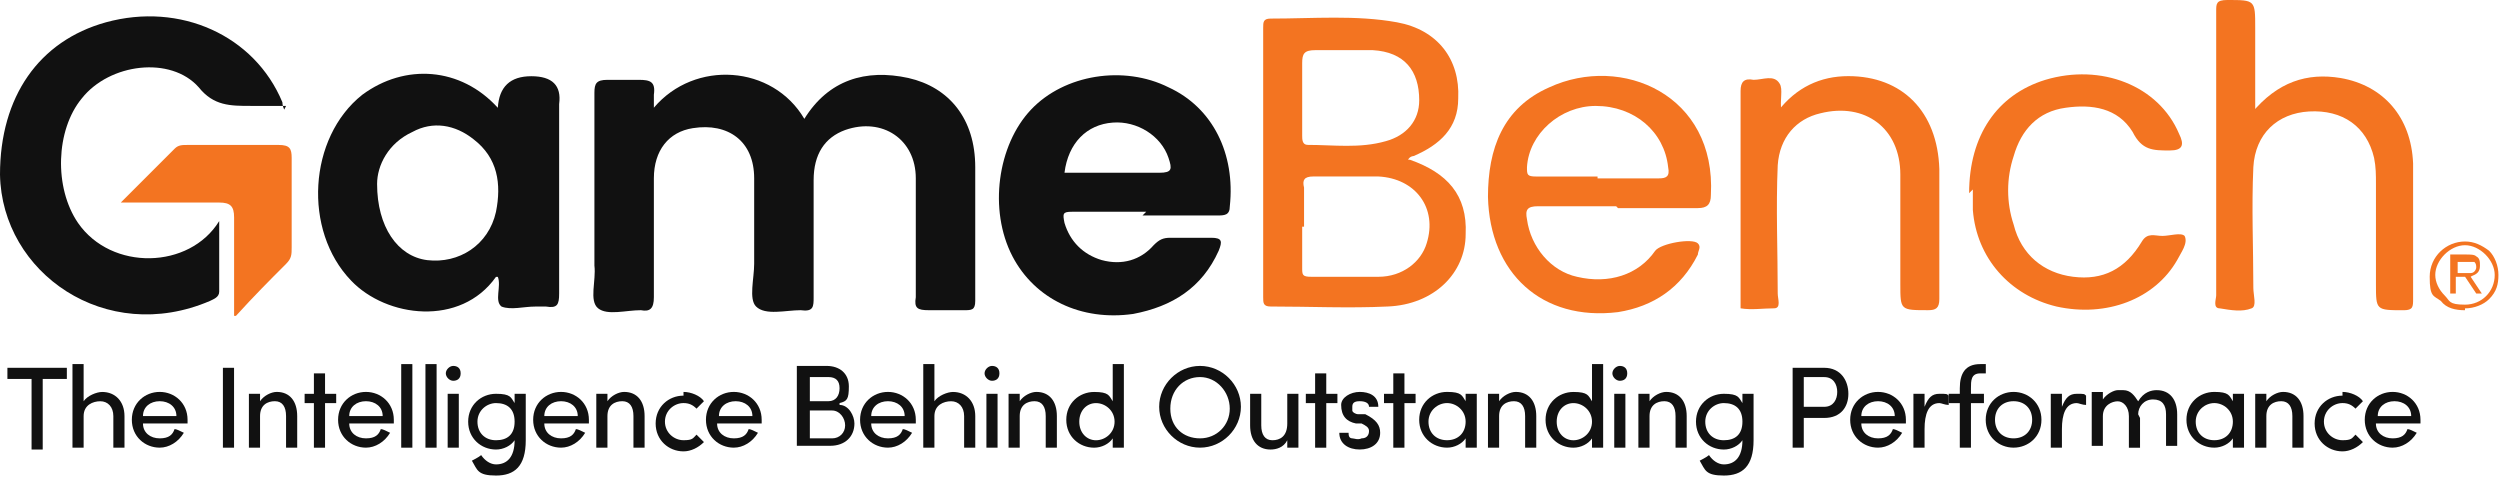 <svg width="166" height="32" viewBox="0 0 166 32" fill="none" xmlns="http://www.w3.org/2000/svg">
<path d="M43.417 7.152C46.13 3.945 51.311 4.315 53.408 7.892C55.011 5.302 57.478 4.562 60.315 5.178C63.029 5.795 64.756 7.892 64.756 11.099C64.756 14.059 64.756 17.02 64.756 19.98C64.756 20.597 64.509 20.597 64.016 20.597C63.276 20.597 62.412 20.597 61.672 20.597C60.932 20.597 60.685 20.474 60.809 19.733C60.809 17.143 60.809 14.553 60.809 11.839C60.809 9.249 58.588 7.769 56.121 8.632C54.765 9.126 54.025 10.236 54.025 11.963C54.025 14.553 54.025 17.143 54.025 19.733C54.025 20.35 54.025 20.72 53.161 20.597C52.174 20.597 50.818 20.967 50.201 20.35C49.707 19.857 50.077 18.5 50.077 17.513C50.077 15.663 50.077 13.689 50.077 11.839C50.077 9.372 48.35 8.139 46.007 8.509C44.403 8.755 43.417 9.989 43.417 11.839C43.417 14.429 43.417 17.02 43.417 19.733C43.417 20.474 43.17 20.72 42.553 20.597C41.566 20.597 40.333 20.967 39.716 20.473C39.099 19.98 39.593 18.623 39.469 17.637C39.469 13.813 39.469 9.989 39.469 6.165C39.469 5.548 39.593 5.302 40.333 5.302C41.073 5.302 41.813 5.302 42.43 5.302C43.17 5.302 43.54 5.425 43.417 6.288C43.417 6.535 43.417 6.782 43.417 7.275V7.152Z" fill="#111111"/>
<path d="M33.056 7.158C33.139 5.76 33.879 5.061 35.277 5.061C36.675 5.061 37.291 5.678 37.127 6.911C37.127 11.105 37.127 15.299 37.127 19.493C37.127 20.233 37.004 20.48 36.264 20.356C36.017 20.356 35.77 20.356 35.523 20.356C34.783 20.356 33.92 20.603 33.303 20.356C32.81 19.986 33.303 19 33.056 18.383H32.933C30.59 21.713 25.656 21.096 23.312 18.63C20.105 15.299 20.475 9.132 24.052 6.295C26.889 4.198 30.59 4.445 33.056 7.158ZM25.039 12.215C25.039 15.052 26.396 17.026 28.369 17.273C30.466 17.519 32.44 16.286 32.933 14.066C33.303 12.215 33.056 10.489 31.453 9.255C30.22 8.268 28.739 8.022 27.383 8.762C25.779 9.502 25.039 10.982 25.039 12.215Z" fill="#111111"/>
<path d="M76.109 14.061C74.506 14.061 72.902 14.061 71.175 14.061C70.559 14.061 70.559 14.184 70.682 14.801C71.052 16.035 71.915 16.898 73.149 17.268C74.506 17.638 75.739 17.268 76.603 16.281C76.973 15.911 77.219 15.788 77.713 15.788C78.576 15.788 79.563 15.788 80.426 15.788C81.166 15.788 81.166 16.035 80.92 16.651C79.81 19.118 77.836 20.352 75.246 20.845C71.792 21.339 68.708 19.858 67.228 17.021C65.625 13.938 66.241 9.621 68.462 7.277C70.682 4.933 74.629 4.317 77.589 5.797C80.55 7.154 82.03 10.237 81.66 13.691C81.66 14.308 81.29 14.308 80.796 14.308C79.193 14.308 77.589 14.308 75.862 14.308L76.109 14.061ZM70.682 11.471C72.779 11.471 74.876 11.471 76.973 11.471C77.836 11.471 77.836 11.224 77.589 10.484C77.096 9.004 75.493 8.017 73.889 8.14C72.162 8.264 70.929 9.497 70.682 11.471Z" fill="#111111"/>
<path d="M18.995 7.032C18.132 7.032 17.392 7.032 16.652 7.032C15.295 7.032 14.185 7.032 13.198 5.799C11.348 3.702 7.277 4.195 5.427 6.539C3.7 8.636 3.577 12.46 5.181 14.803C7.401 18.01 12.581 17.887 14.555 14.68C14.555 16.407 14.555 17.887 14.555 19.367C14.555 19.737 14.185 19.86 13.938 19.984C7.031 22.944 0.123 18.134 0 11.596C0 6.416 2.59 2.715 7.031 1.482C11.965 0.125 16.899 2.345 18.749 6.786C18.749 6.786 18.749 7.032 18.872 7.279L18.995 7.032Z" fill="#111111"/>
<path d="M93.62 10.608C96.086 11.471 97.443 12.951 97.32 15.542C97.32 18.132 95.223 20.229 92.139 20.352C89.549 20.476 86.959 20.352 84.368 20.352C83.875 20.352 83.875 20.106 83.875 19.736C83.875 13.815 83.875 7.771 83.875 1.85C83.875 1.48 83.875 1.234 84.368 1.234C87.205 1.234 90.042 0.987 92.756 1.48C95.47 1.974 96.95 3.947 96.826 6.537C96.826 8.511 95.593 9.621 93.866 10.361C93.866 10.361 93.62 10.361 93.496 10.608H93.62ZM86.465 15.049C86.465 15.912 86.465 16.899 86.465 17.762C86.465 18.256 86.465 18.379 87.082 18.379C88.562 18.379 90.042 18.379 91.522 18.379C93.126 18.379 94.359 17.392 94.73 16.159C95.47 13.815 93.99 11.841 91.522 11.718C90.042 11.718 88.686 11.718 87.205 11.718C86.589 11.718 86.465 11.965 86.589 12.458C86.589 13.322 86.589 14.185 86.589 15.049H86.465ZM86.465 6.414C86.465 7.278 86.465 8.141 86.465 9.004C86.465 9.251 86.465 9.621 86.835 9.621C88.562 9.621 90.289 9.868 92.016 9.374C93.373 9.004 94.236 8.018 94.236 6.661C94.236 4.687 93.249 3.454 91.153 3.33C89.919 3.33 88.562 3.33 87.329 3.33C86.589 3.33 86.465 3.577 86.465 4.194C86.465 4.934 86.465 5.674 86.465 6.414Z" fill="#F37421"/>
<path d="M107.312 13.694C105.585 13.694 103.858 13.694 102.131 13.694C101.391 13.694 101.268 13.941 101.391 14.558C101.638 16.408 102.995 18.011 104.721 18.381C106.818 18.875 108.792 18.258 109.902 16.655C110.272 16.161 112.369 15.791 112.739 16.161C112.986 16.408 112.739 16.655 112.739 16.901C111.629 19.122 109.779 20.355 107.435 20.725C102.378 21.342 98.924 18.135 98.801 13.078C98.801 9.87 99.788 7.157 102.871 5.8C107.682 3.58 113.973 6.293 113.602 12.954C113.602 13.571 113.356 13.818 112.739 13.818C111.012 13.818 109.162 13.818 107.435 13.818L107.312 13.694ZM106.078 11.844C107.435 11.844 108.792 11.844 110.149 11.844C110.642 11.844 110.889 11.721 110.765 11.104C110.519 8.76 108.545 7.034 105.955 7.034C103.611 7.034 101.514 8.884 101.391 11.104C101.391 11.597 101.391 11.721 102.008 11.721C103.365 11.721 104.721 11.721 106.078 11.721V11.844Z" fill="#F37421"/>
<path d="M149.499 7.524C151.226 5.427 153.199 4.811 155.42 5.181C158.257 5.674 160.107 7.771 160.23 10.855C160.23 13.815 160.23 16.775 160.23 19.859C160.23 20.352 160.23 20.599 159.614 20.599C157.763 20.599 157.763 20.599 157.763 18.872C157.763 16.652 157.763 14.432 157.763 12.211C157.763 11.595 157.763 11.101 157.64 10.485C157.147 8.388 155.543 7.277 153.323 7.401C151.226 7.524 149.746 8.881 149.622 11.101C149.499 13.815 149.622 16.405 149.622 19.119C149.622 19.612 149.869 20.352 149.499 20.476C148.882 20.722 148.142 20.599 147.402 20.476C146.909 20.476 147.155 19.859 147.155 19.612C147.155 14.308 147.155 9.004 147.155 3.7C147.155 -1.604 147.155 1.727 147.155 0.74C147.155 0.247 147.155 0 147.896 0C149.746 0 149.746 0 149.746 1.85C149.746 3.7 149.746 5.427 149.746 7.648L149.499 7.524Z" fill="#F37421"/>
<path d="M118.041 7.398C119.275 5.795 120.878 5.055 122.728 5.055C126.305 5.055 128.649 7.398 128.772 11.222C128.772 14.059 128.772 17.019 128.772 19.856C128.772 20.473 128.526 20.596 128.032 20.596C126.182 20.596 126.182 20.596 126.182 18.87C126.182 16.403 126.182 14.059 126.182 11.592C126.182 8.508 123.839 6.782 120.878 7.522C119.275 7.892 118.165 9.125 118.041 10.975C117.918 13.812 118.041 16.649 118.041 19.486C118.041 19.856 118.288 20.473 117.794 20.473C117.054 20.473 116.314 20.596 115.574 20.473C115.574 20.473 115.574 20.103 115.574 19.856C115.574 15.293 115.574 10.729 115.574 6.041C115.574 5.425 115.821 5.178 116.438 5.301C117.054 5.301 117.794 4.931 118.165 5.548C118.411 5.918 118.165 6.658 118.288 7.398H118.041Z" fill="#F37421"/>
<path d="M130.75 12.828C130.75 9.004 132.6 6.29 135.807 5.303C139.508 4.193 143.331 5.673 144.688 8.88C145.058 9.62 144.935 9.991 144.072 9.991C142.961 9.991 142.221 9.991 141.605 8.757C140.618 7.154 138.891 6.907 137.164 7.154C135.314 7.4 134.204 8.634 133.71 10.361C133.217 11.841 133.217 13.444 133.71 14.924C134.204 16.898 135.684 18.131 137.657 18.378C139.631 18.625 141.111 17.885 142.221 16.035C142.591 15.418 143.085 15.665 143.578 15.665C144.072 15.665 144.812 15.418 145.058 15.665C145.305 16.158 144.812 16.775 144.565 17.268C143.085 19.858 139.878 21.092 136.547 20.352C133.464 19.612 131.243 17.145 130.997 13.938C130.997 13.444 130.997 13.074 130.997 12.581L130.75 12.828Z" fill="#F37421"/>
<path d="M15.544 20.973C15.544 18.629 15.544 16.532 15.544 14.435C15.544 13.695 15.297 13.449 14.557 13.449C12.46 13.449 10.363 13.449 8.02 13.449C9.376 12.092 10.486 10.982 11.597 9.872C11.843 9.625 12.09 9.625 12.46 9.625C14.434 9.625 16.407 9.625 18.504 9.625C19.244 9.625 19.367 9.872 19.367 10.488C19.367 12.462 19.367 14.436 19.367 16.409C19.367 16.902 19.367 17.149 18.997 17.519C17.887 18.629 16.901 19.616 15.667 20.973H15.544Z" fill="#F37421"/>
<path d="M163.676 20.476C164.292 20.476 164.909 20.229 165.279 19.859C165.773 19.366 165.896 18.872 165.896 18.255C165.896 17.639 165.649 17.022 165.279 16.652C164.786 16.282 164.292 16.035 163.676 16.035C162.442 16.035 161.332 17.022 161.332 18.379C161.332 19.736 161.579 19.612 162.072 19.982C162.442 20.476 163.059 20.599 163.676 20.599M161.702 18.255C161.702 17.762 161.949 17.269 162.319 16.899C162.689 16.529 163.182 16.282 163.676 16.282C164.169 16.282 164.662 16.529 165.032 16.899C165.402 17.269 165.649 17.762 165.649 18.255C165.649 19.366 164.786 20.229 163.676 20.229C162.565 20.229 162.689 19.982 162.319 19.612C161.949 19.242 161.702 18.749 161.702 18.255Z" fill="#F37421"/>
<path d="M163.065 18.379V19.489H162.695V16.898H163.682C164.052 16.898 164.299 16.898 164.422 17.022C164.669 17.145 164.669 17.392 164.669 17.639C164.669 18.255 164.175 18.255 164.052 18.379L164.792 19.489H164.422L163.682 18.379H163.065ZM163.065 18.132H163.682C163.682 18.132 163.929 18.132 164.052 18.132C164.299 18.132 164.422 17.885 164.422 17.762C164.422 17.639 164.422 17.515 164.299 17.392C164.175 17.392 164.052 17.392 163.805 17.392H163.189V18.255L163.065 18.132Z" fill="#F37421"/>
<path d="M4.439 24.422V25.162H2.836V29.849H2.096V25.162H0.492V24.422H4.439Z" fill="#111111"/>
<path d="M5.553 29.726H4.812V24.176H5.553V26.643C5.799 26.273 6.416 26.026 6.786 26.026C7.649 26.026 8.266 26.643 8.266 27.63V29.726H7.526V27.63C7.526 27.013 7.156 26.643 6.663 26.643C6.169 26.643 5.553 26.889 5.553 27.63V29.603V29.726Z" fill="#111111"/>
<path d="M12.454 28.12H9.494C9.494 28.737 9.987 29.107 10.604 29.107C11.221 29.107 11.468 28.86 11.591 28.49C11.714 28.49 11.961 28.614 12.208 28.737C11.838 29.354 11.221 29.724 10.604 29.724C9.617 29.724 8.754 28.984 8.754 27.874C8.754 26.764 9.617 26.023 10.604 26.023C11.591 26.023 12.454 26.764 12.454 27.874C12.454 28.984 12.454 28.12 12.454 28.12ZM11.714 27.627C11.714 27.01 11.221 26.64 10.604 26.64C9.987 26.64 9.494 27.01 9.494 27.627H11.714Z" fill="#111111"/>
<path d="M15.541 24.422V29.726H14.801V24.422H15.541Z" fill="#111111"/>
<path d="M17.267 29.724H16.527V26.147H17.267V26.64C17.514 26.27 18.008 26.023 18.378 26.023C19.241 26.023 19.734 26.64 19.734 27.627V29.724H18.994V27.627C18.994 27.01 18.748 26.64 18.254 26.64C17.761 26.64 17.267 26.887 17.267 27.627V29.601V29.724Z" fill="#111111"/>
<path d="M22.323 26.15V26.767H21.583V29.727H20.843V26.767H20.227V26.15H20.843V24.793H21.583V26.15H22.323Z" fill="#111111"/>
<path d="M26.15 28.12H23.189C23.189 28.737 23.683 29.107 24.299 29.107C24.916 29.107 25.163 28.86 25.286 28.49C25.41 28.49 25.656 28.614 25.903 28.737C25.533 29.354 24.916 29.724 24.299 29.724C23.313 29.724 22.449 28.984 22.449 27.874C22.449 26.764 23.313 26.023 24.299 26.023C25.286 26.023 26.15 26.764 26.15 27.874C26.15 28.984 26.15 28.12 26.15 28.12ZM25.41 27.627C25.41 27.01 24.916 26.64 24.299 26.64C23.683 26.64 23.189 27.01 23.189 27.627H25.41Z" fill="#111111"/>
<path d="M27.381 24.176V29.726H26.641V24.176H27.381Z" fill="#111111"/>
<path d="M28.99 24.176V29.726H28.25V24.176H28.99Z" fill="#111111"/>
<path d="M30.095 24.297C30.342 24.297 30.588 24.42 30.588 24.79C30.588 25.16 30.342 25.284 30.095 25.284C29.848 25.284 29.602 25.037 29.602 24.79C29.602 24.544 29.848 24.297 30.095 24.297ZM30.465 29.724H29.725V26.147H30.465V29.724Z" fill="#111111"/>
<path d="M32.936 30.836C33.676 30.836 34.17 30.342 34.17 29.232C33.923 29.602 33.429 29.849 32.936 29.849C31.949 29.849 31.086 29.109 31.086 27.999C31.086 26.889 31.949 26.148 32.936 26.148C33.923 26.148 33.923 26.395 34.17 26.765V26.148H34.91V29.232C34.91 30.959 34.17 31.576 32.936 31.576C31.703 31.576 31.703 31.206 31.333 30.589C31.333 30.589 31.826 30.342 31.949 30.219C32.196 30.589 32.566 30.836 32.936 30.836ZM32.936 26.765C32.319 26.765 31.703 27.259 31.703 27.999C31.703 28.739 32.196 29.232 32.936 29.232C33.676 29.232 34.17 28.862 34.17 27.999C34.17 27.135 33.676 26.765 32.936 26.765Z" fill="#111111"/>
<path d="M39.103 28.12H36.142C36.142 28.737 36.636 29.107 37.253 29.107C37.869 29.107 38.116 28.86 38.239 28.49C38.363 28.49 38.609 28.614 38.856 28.737C38.486 29.354 37.869 29.724 37.253 29.724C36.266 29.724 35.402 28.984 35.402 27.874C35.402 26.764 36.266 26.023 37.253 26.023C38.239 26.023 39.103 26.764 39.103 27.874C39.103 28.984 39.103 28.12 39.103 28.12ZM38.363 27.627C38.363 27.01 37.869 26.64 37.253 26.64C36.636 26.64 36.142 27.01 36.142 27.627H38.363Z" fill="#111111"/>
<path d="M40.334 29.724H39.594V26.147H40.334V26.64C40.581 26.27 41.074 26.023 41.444 26.023C42.307 26.023 42.801 26.64 42.801 27.627V29.724H42.061V27.627C42.061 27.01 41.814 26.64 41.321 26.64C40.827 26.64 40.334 26.887 40.334 27.627V29.601V29.724Z" fill="#111111"/>
<path d="M45.385 26.023C45.879 26.023 46.495 26.27 46.742 26.64L46.249 27.134C46.002 26.887 45.755 26.764 45.385 26.764C44.769 26.764 44.152 27.257 44.152 27.997C44.152 28.737 44.769 29.23 45.385 29.23C46.002 29.23 46.002 29.107 46.249 28.86L46.742 29.354C46.372 29.724 45.879 29.971 45.385 29.971C44.399 29.971 43.535 29.23 43.535 28.12C43.535 27.01 44.399 26.27 45.385 26.27V26.023Z" fill="#111111"/>
<path d="M50.575 28.12H47.615C47.615 28.737 48.108 29.107 48.725 29.107C49.342 29.107 49.589 28.86 49.712 28.49C49.835 28.49 50.082 28.614 50.329 28.737C49.959 29.354 49.342 29.724 48.725 29.724C47.738 29.724 46.875 28.984 46.875 27.874C46.875 26.764 47.738 26.023 48.725 26.023C49.712 26.023 50.575 26.764 50.575 27.874C50.575 28.984 50.575 28.12 50.575 28.12ZM49.959 27.627C49.959 27.01 49.465 26.64 48.849 26.64C48.232 26.64 47.738 27.01 47.738 27.627H49.959Z" fill="#111111"/>
<path d="M55.747 26.887C56.364 26.887 56.734 27.627 56.734 28.121C56.734 28.984 56.117 29.601 55.13 29.601H52.91V24.297H54.884C55.747 24.297 56.364 24.79 56.364 25.654C56.364 26.517 56.24 26.64 55.747 26.764V26.887ZM55.007 26.64C55.5 26.64 55.747 26.27 55.747 25.777C55.747 25.284 55.5 25.037 55.007 25.037H53.774V26.64H55.007ZM53.774 27.257V29.107H55.254C55.747 29.107 56.117 28.737 56.117 28.244C56.117 27.751 55.747 27.257 55.254 27.257H53.897H53.774Z" fill="#111111"/>
<path d="M60.81 28.12H57.849C57.849 28.737 58.343 29.107 58.96 29.107C59.576 29.107 59.823 28.86 59.946 28.49C60.07 28.49 60.316 28.614 60.563 28.737C60.193 29.354 59.576 29.724 58.96 29.724C57.973 29.724 57.109 28.984 57.109 27.874C57.109 26.764 57.973 26.023 58.96 26.023C59.946 26.023 60.81 26.764 60.81 27.874C60.81 28.984 60.81 28.12 60.81 28.12ZM60.07 27.627C60.07 27.01 59.576 26.64 58.96 26.64C58.343 26.64 57.849 27.01 57.849 27.627H60.07Z" fill="#111111"/>
<path d="M62.045 29.726H61.305V24.176H62.045V26.643C62.291 26.273 62.908 26.026 63.278 26.026C64.142 26.026 64.758 26.643 64.758 27.63V29.726H64.018V27.63C64.018 27.013 63.648 26.643 63.155 26.643C62.661 26.643 62.045 26.889 62.045 27.63V29.603V29.726Z" fill="#111111"/>
<path d="M65.868 24.297C66.115 24.297 66.362 24.42 66.362 24.79C66.362 25.16 66.115 25.284 65.868 25.284C65.622 25.284 65.375 25.037 65.375 24.79C65.375 24.544 65.622 24.297 65.868 24.297ZM66.238 29.724H65.498V26.147H66.238V29.724Z" fill="#111111"/>
<path d="M67.709 29.724H66.969V26.147H67.709V26.64C67.956 26.27 68.449 26.023 68.819 26.023C69.682 26.023 70.176 26.64 70.176 27.627V29.724H69.436V27.627C69.436 27.01 69.189 26.64 68.696 26.64C68.202 26.64 67.709 26.887 67.709 27.627V29.601V29.724Z" fill="#111111"/>
<path d="M73.885 29.11C73.638 29.48 73.144 29.726 72.651 29.726C71.664 29.726 70.801 28.986 70.801 27.876C70.801 26.766 71.664 26.026 72.651 26.026C73.638 26.026 73.638 26.273 73.885 26.643V24.176H74.625V29.726H73.885V29.11ZM72.774 26.766C72.158 26.766 71.664 27.259 71.664 28C71.664 28.74 72.158 29.233 72.774 29.233C73.391 29.233 74.008 28.74 74.008 28C74.008 27.259 73.391 26.766 72.774 26.766Z" fill="#111111"/>
<path d="M79.682 24.297C81.163 24.297 82.396 25.53 82.396 27.011C82.396 28.491 81.163 29.724 79.682 29.724C78.202 29.724 76.969 28.491 76.969 27.011C76.969 25.53 78.202 24.297 79.682 24.297ZM79.682 29.107C80.793 29.107 81.656 28.244 81.656 27.134C81.656 26.024 80.793 25.037 79.682 25.037C78.572 25.037 77.709 25.9 77.709 27.134C77.709 28.367 78.572 29.107 79.682 29.107Z" fill="#111111"/>
<path d="M85.475 26.148H86.215V29.726H85.475V29.232C85.228 29.726 84.735 29.849 84.365 29.849C83.501 29.849 83.008 29.232 83.008 28.245V26.148H83.748V28.245C83.748 28.862 83.995 29.232 84.488 29.232C84.981 29.232 85.475 28.985 85.475 28.122V26.148Z" fill="#111111"/>
<path d="M88.804 26.15V26.767H88.064V29.727H87.324V26.767H86.707V26.15H87.324V24.793H88.064V26.15H88.804Z" fill="#111111"/>
<path d="M90.04 28.12C89.423 27.997 89.053 27.627 89.053 26.887C89.053 26.393 89.67 26.023 90.287 26.023C90.903 26.023 91.52 26.27 91.52 27.01H90.903C90.903 26.764 90.657 26.64 90.287 26.64C89.916 26.64 89.793 26.764 89.793 27.01V27.257C89.793 27.38 90.04 27.504 90.163 27.504H90.657C91.397 27.874 91.643 28.244 91.643 28.737C91.643 29.477 91.027 29.847 90.287 29.847C89.546 29.847 88.93 29.477 88.93 28.737H89.546C89.546 28.86 89.546 29.107 89.793 29.107C89.916 29.107 90.163 29.23 90.41 29.107C90.78 29.107 90.903 28.86 90.903 28.614C90.903 28.367 90.657 28.244 90.41 28.12H89.916H90.04Z" fill="#111111"/>
<path d="M93.995 26.15V26.767H93.255V29.727H92.515V26.767H91.898V26.15H92.515V24.793H93.255V26.15H93.995Z" fill="#111111"/>
<path d="M97.318 29.107C97.071 29.477 96.578 29.724 96.085 29.724C95.098 29.724 94.234 28.984 94.234 27.874C94.234 26.764 95.098 26.023 96.085 26.023C97.071 26.023 97.071 26.27 97.318 26.64V26.147H98.058V29.724H97.318V29.107ZM96.085 26.764C95.468 26.764 94.851 27.257 94.851 27.997C94.851 28.737 95.344 29.23 96.085 29.23C96.825 29.23 97.318 28.737 97.318 27.997C97.318 27.257 96.701 26.764 96.085 26.764Z" fill="#111111"/>
<path d="M99.541 29.724H98.801V26.147H99.541V26.64C99.788 26.27 100.281 26.023 100.651 26.023C101.514 26.023 102.008 26.64 102.008 27.627V29.724H101.268V27.627C101.268 27.01 101.021 26.64 100.528 26.64C100.034 26.64 99.541 26.887 99.541 27.627V29.601V29.724Z" fill="#111111"/>
<path d="M105.709 29.11C105.462 29.48 104.969 29.726 104.475 29.726C103.488 29.726 102.625 28.986 102.625 27.876C102.625 26.766 103.488 26.026 104.475 26.026C105.462 26.026 105.462 26.273 105.709 26.643V24.176H106.449V29.726H105.709V29.11ZM104.475 26.766C103.858 26.766 103.365 27.259 103.365 28C103.365 28.74 103.858 29.233 104.475 29.233C105.092 29.233 105.709 28.74 105.709 28C105.709 27.259 105.092 26.766 104.475 26.766Z" fill="#111111"/>
<path d="M107.556 24.297C107.803 24.297 108.049 24.42 108.049 24.79C108.049 25.16 107.803 25.284 107.556 25.284C107.309 25.284 107.062 25.037 107.062 24.79C107.062 24.544 107.309 24.297 107.556 24.297ZM107.926 29.724H107.186V26.147H107.926V29.724Z" fill="#111111"/>
<path d="M109.529 29.724H108.789V26.147H109.529V26.64C109.776 26.27 110.269 26.023 110.639 26.023C111.503 26.023 111.996 26.64 111.996 27.627V29.724H111.256V27.627C111.256 27.01 111.009 26.64 110.516 26.64C110.023 26.64 109.529 26.887 109.529 27.627V29.601V29.724Z" fill="#111111"/>
<path d="M114.463 30.836C115.204 30.836 115.697 30.342 115.697 29.232C115.45 29.602 114.957 29.849 114.463 29.849C113.477 29.849 112.613 29.109 112.613 27.999C112.613 26.889 113.477 26.148 114.463 26.148C115.45 26.148 115.45 26.395 115.697 26.765V26.148H116.437V29.232C116.437 30.959 115.697 31.576 114.463 31.576C113.23 31.576 113.23 31.206 112.86 30.589C112.86 30.589 113.353 30.342 113.477 30.219C113.723 30.589 114.093 30.836 114.463 30.836ZM114.463 26.765C113.847 26.765 113.23 27.259 113.23 27.999C113.23 28.739 113.723 29.232 114.463 29.232C115.204 29.232 115.697 28.862 115.697 27.999C115.697 27.135 115.204 26.765 114.463 26.765Z" fill="#111111"/>
<path d="M121.128 24.422C122.238 24.422 122.732 25.285 122.732 26.149C122.732 27.012 122.238 27.752 121.128 27.752H119.771V29.726H119.031V24.422H121.128ZM119.771 25.039V27.012H121.128C121.745 27.012 121.992 26.519 121.992 26.025C121.992 25.532 121.745 25.039 121.128 25.039H119.771Z" fill="#111111"/>
<path d="M126.552 28.12H123.592C123.592 28.737 124.085 29.107 124.702 29.107C125.319 29.107 125.565 28.86 125.689 28.49C125.812 28.49 126.059 28.614 126.305 28.737C125.935 29.354 125.319 29.724 124.702 29.724C123.715 29.724 122.852 28.984 122.852 27.874C122.852 26.764 123.715 26.023 124.702 26.023C125.689 26.023 126.552 26.764 126.552 27.874C126.552 28.984 126.552 28.12 126.552 28.12ZM125.812 27.627C125.812 27.01 125.319 26.64 124.702 26.64C124.085 26.64 123.592 27.01 123.592 27.627H125.812Z" fill="#111111"/>
<path d="M127.791 29.726H127.051V26.148H127.791V27.012C128.038 26.395 128.284 26.148 128.778 26.148C129.271 26.148 129.271 26.148 129.394 26.272V26.889C129.148 26.889 128.901 26.765 128.778 26.765C128.038 26.765 127.791 27.505 127.791 28.492V29.849V29.726Z" fill="#111111"/>
<path d="M131.858 24.793H131.488C130.871 24.793 130.871 25.286 130.871 25.779V26.149H131.734V26.766H130.871V29.726H130.131V26.766H129.391V26.149H130.131V25.779C130.131 24.793 130.501 24.176 131.488 24.176H131.858V24.793Z" fill="#111111"/>
<path d="M131.852 27.874C131.852 26.764 132.715 26.023 133.702 26.023C134.689 26.023 135.552 26.764 135.552 27.874C135.552 28.984 134.689 29.724 133.702 29.724C132.715 29.724 131.852 28.984 131.852 27.874ZM134.935 27.874C134.935 27.134 134.442 26.64 133.702 26.64C132.962 26.64 132.468 27.134 132.468 27.874C132.468 28.614 132.962 29.107 133.702 29.107C134.442 29.107 134.935 28.614 134.935 27.874Z" fill="#111111"/>
<path d="M136.912 29.726H136.172V26.148H136.912V27.012C137.159 26.395 137.405 26.148 137.899 26.148C138.392 26.148 138.392 26.148 138.515 26.272V26.889C138.269 26.889 138.022 26.765 137.899 26.765C137.159 26.765 136.912 27.505 136.912 28.492V29.849V29.726Z" fill="#111111"/>
<path d="M142.098 27.756V29.73H141.358V27.633C141.358 27.016 140.988 26.646 140.617 26.646C140.247 26.646 139.631 26.893 139.631 27.633V29.607H138.891V26.03H139.631V26.523C139.877 26.153 140.371 25.906 140.617 25.906C140.741 25.906 140.864 25.906 140.988 25.906C141.481 25.906 141.728 26.276 141.974 26.646C142.344 26.03 142.838 25.906 143.208 25.906C144.071 25.906 144.565 26.523 144.565 27.51V29.607H143.825V27.51C143.825 26.893 143.578 26.523 142.961 26.523C142.344 26.523 141.974 27.016 141.974 27.51L142.098 27.756Z" fill="#111111"/>
<path d="M148.263 29.107C148.017 29.477 147.523 29.724 147.03 29.724C146.043 29.724 145.18 28.984 145.18 27.874C145.18 26.764 146.043 26.023 147.03 26.023C148.017 26.023 148.017 26.27 148.263 26.64V26.147H149.003V29.724H148.263V29.107ZM147.03 26.764C146.413 26.764 145.796 27.257 145.796 27.997C145.796 28.737 146.29 29.23 147.03 29.23C147.77 29.23 148.263 28.737 148.263 27.997C148.263 27.257 147.647 26.764 147.03 26.764Z" fill="#111111"/>
<path d="M150.486 29.724H149.746V26.147H150.486V26.64C150.733 26.27 151.226 26.023 151.596 26.023C152.46 26.023 152.953 26.64 152.953 27.627V29.724H152.213V27.627C152.213 27.01 151.966 26.64 151.473 26.64C150.98 26.64 150.486 26.887 150.486 27.627V29.601V29.724Z" fill="#111111"/>
<path d="M155.542 26.023C156.035 26.023 156.652 26.27 156.898 26.64L156.405 27.134C156.158 26.887 155.912 26.764 155.542 26.764C154.925 26.764 154.308 27.257 154.308 27.997C154.308 28.737 154.925 29.23 155.542 29.23C156.158 29.23 156.158 29.107 156.405 28.86L156.898 29.354C156.528 29.724 156.035 29.971 155.542 29.971C154.555 29.971 153.691 29.23 153.691 28.12C153.691 27.01 154.555 26.27 155.542 26.27V26.023Z" fill="#111111"/>
<path d="M160.72 28.12H157.76C157.76 28.737 158.253 29.107 158.87 29.107C159.486 29.107 159.733 28.86 159.857 28.49C159.98 28.49 160.227 28.614 160.473 28.737C160.103 29.354 159.486 29.724 158.87 29.724C157.883 29.724 157.02 28.984 157.02 27.874C157.02 26.764 157.883 26.023 158.87 26.023C159.857 26.023 160.72 26.764 160.72 27.874C160.72 28.984 160.72 28.12 160.72 28.12ZM160.103 27.627C160.103 27.01 159.61 26.64 158.993 26.64C158.376 26.64 157.883 27.01 157.883 27.627H160.103Z" fill="#111111"/>
</svg>
